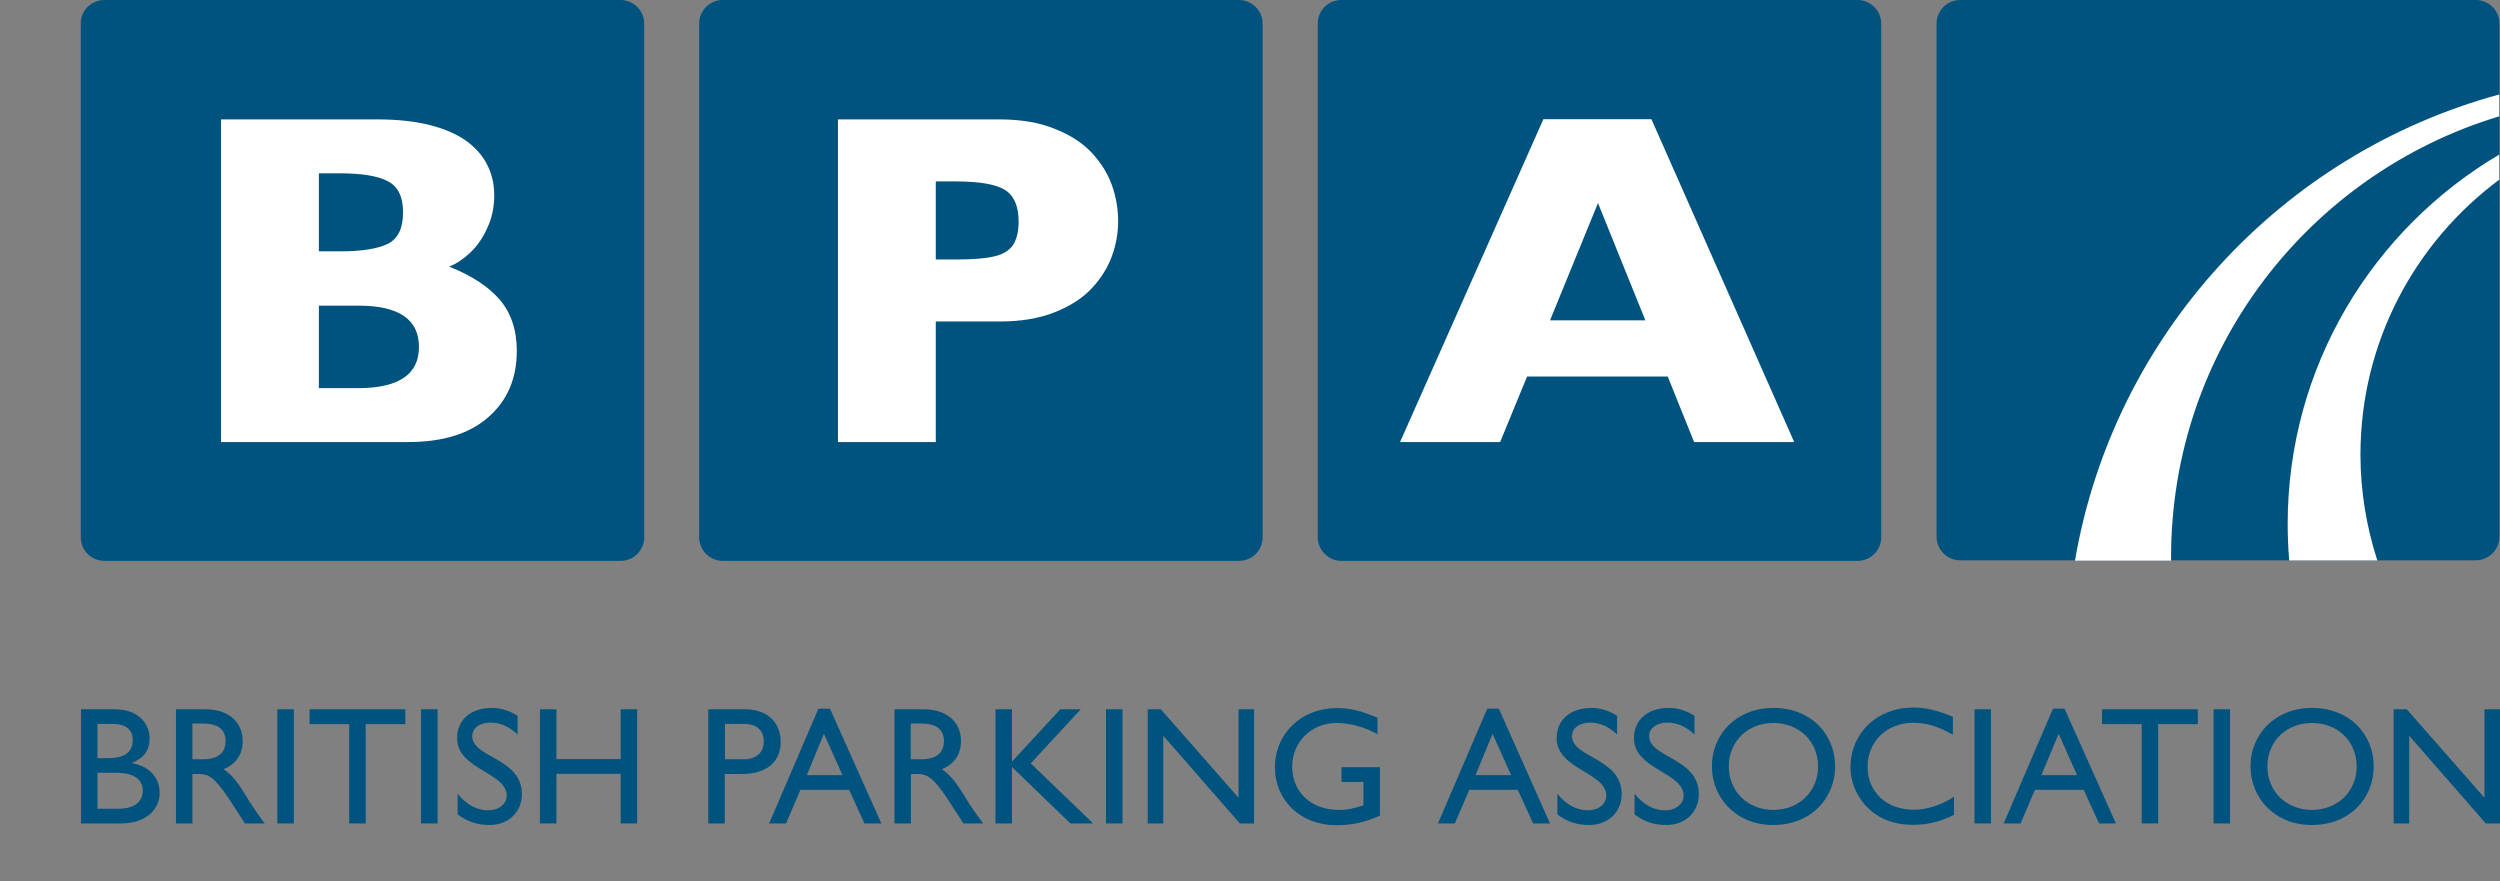 <svg width="156" height="55" viewBox="0 0 156 55" fill="none" xmlns="http://www.w3.org/2000/svg">
<rect x="0" y="0" width="156" height="55" fill="#808080" stroke="none"/>
<g clip-path="url(#clip0)">
<path d="M40.198 33.528C40.198 34.348 39.535 34.999 38.719 34.999H6.518C5.702 34.999 5.039 34.336 5.039 33.528V1.471C5.028 0.663 5.69 0 6.518 0H38.719C39.535 0 40.198 0.663 40.198 1.471V33.528Z" fill="#00537F"/>
<path d="M78.787 33.528C78.787 34.348 78.124 34.999 77.308 34.999H45.107C44.291 34.999 43.628 34.336 43.628 33.528V1.471C43.628 0.651 44.291 0 45.107 0H77.308C78.124 0 78.787 0.663 78.787 1.471V33.528Z" fill="#00537F"/>
<path d="M117.387 33.528C117.387 34.348 116.725 34.999 115.909 34.999H83.708C82.892 34.999 82.229 34.336 82.229 33.528V1.471C82.217 0.663 82.88 0 83.708 0H115.909C116.725 0 117.387 0.663 117.387 1.471V33.528Z" fill="#00537F"/>
<path d="M32.248 21.894C32.248 23.618 31.657 25.004 30.462 26.041C29.279 27.078 27.611 27.584 25.47 27.584H13.793V7.451H23.553C24.819 7.451 25.919 7.571 26.854 7.812C27.788 8.053 28.545 8.391 29.125 8.813C29.693 9.235 30.131 9.729 30.414 10.308C30.698 10.875 30.84 11.502 30.84 12.189C30.84 12.924 30.698 13.611 30.402 14.238C30.119 14.865 29.752 15.384 29.326 15.781C28.9 16.179 28.462 16.469 28.025 16.637C29.397 17.18 30.45 17.855 31.172 18.687C31.881 19.507 32.248 20.58 32.248 21.894ZM25.15 13.25C25.15 12.273 24.831 11.622 24.18 11.297C23.541 10.971 22.536 10.814 21.175 10.814H19.898V15.685H21.211C22.595 15.685 23.6 15.516 24.227 15.203C24.843 14.877 25.15 14.238 25.15 13.25ZM26.144 21.653C26.144 19.929 24.89 19.073 22.382 19.073H19.898V24.221H22.382C24.89 24.209 26.144 23.353 26.144 21.653Z" fill="white"/>
<path d="M69.772 13.792C69.772 14.54 69.642 15.275 69.382 15.986C69.122 16.698 68.708 17.361 68.14 17.976C67.572 18.59 66.791 19.097 65.821 19.483C64.851 19.869 63.704 20.061 62.379 20.061H58.392V27.584H52.288V7.451H62.379C63.704 7.451 64.851 7.644 65.821 8.041C66.803 8.427 67.572 8.934 68.152 9.56C68.719 10.175 69.133 10.851 69.394 11.586C69.642 12.297 69.772 13.045 69.772 13.792ZM63.562 13.828C63.562 12.864 63.278 12.213 62.71 11.851C62.142 11.502 61.125 11.321 59.67 11.321H58.392V16.191H59.705C60.711 16.191 61.492 16.131 62.036 15.998C62.58 15.878 62.97 15.637 63.207 15.299C63.431 14.962 63.562 14.467 63.562 13.828Z" fill="white"/>
<path d="M111.958 27.584H105.711L104.067 23.497H95.289L93.609 27.584H87.363L96.307 7.439H103.05L111.958 27.584ZM102.671 19.989L99.714 12.671L96.721 19.989H102.671Z" fill="white"/>
<path d="M5.052 44.258H7.134C8.671 44.258 9.334 45.174 9.334 46.078C9.334 46.814 8.991 47.296 8.246 47.597V47.622C9.31 47.815 9.961 48.514 9.961 49.478C9.961 50.358 9.298 51.383 7.5 51.383H5.052V44.258ZM6.081 47.308H6.767C7.784 47.308 8.281 46.934 8.281 46.163C8.281 45.632 7.973 45.174 7.027 45.174H6.081V47.308ZM6.081 50.467H7.37C8.577 50.467 8.908 49.876 8.908 49.334C8.908 48.683 8.399 48.224 7.323 48.224H6.081V50.467Z" fill="#00537F"/>
<path d="M12.788 44.258C14.231 44.258 15.142 45.017 15.142 46.247C15.142 47.079 14.716 47.694 13.947 47.995C14.598 48.429 15 49.08 15.544 49.973C15.852 50.467 16.029 50.708 16.514 51.383H15.284L14.338 49.924C13.391 48.466 12.965 48.297 12.433 48.297H12.007V51.383H10.978V44.258H12.788V44.258ZM12.007 47.38H12.67C13.77 47.38 14.089 46.814 14.077 46.223C14.066 45.56 13.663 45.15 12.67 45.15H12.007V47.38Z" fill="#00537F"/>
<path d="M18.336 44.258H17.307V51.383H18.336V44.258Z" fill="#00537F"/>
<path d="M25.292 45.186H22.82V51.383H21.791V45.186H19.318V44.258H25.292V45.186Z" fill="#00537F"/>
<path d="M27.303 44.258H26.274V51.383H27.303V44.258Z" fill="#00537F"/>
<path d="M32.284 45.825C31.68 45.247 31.089 45.09 30.604 45.09C29.941 45.09 29.468 45.428 29.468 45.934C29.468 47.296 32.568 47.284 32.568 49.551C32.568 50.672 31.716 51.48 30.568 51.48C29.788 51.48 29.16 51.275 28.557 50.816V49.526C29.078 50.19 29.74 50.563 30.45 50.563C31.254 50.563 31.621 50.057 31.621 49.659C31.621 48.188 28.522 48.02 28.522 46.066C28.522 44.909 29.385 44.174 30.698 44.174C31.243 44.174 31.787 44.342 32.295 44.668V45.825H32.284Z" fill="#00537F"/>
<path d="M39.76 51.383H38.731V48.285H34.721V51.383H33.691V44.258H34.721V47.368H38.731V44.258H39.76V51.383Z" fill="#00537F"/>
<path d="M46.444 44.258C48.005 44.258 48.715 45.174 48.715 46.307C48.715 47.429 47.958 48.297 46.302 48.297H45.225V51.383H44.196V44.258H46.444V44.258ZM45.237 47.38H46.408C47.177 47.38 47.662 46.971 47.662 46.259C47.662 45.741 47.379 45.174 46.444 45.174H45.237V47.38Z" fill="#00537F"/>
<path d="M54.997 51.383H53.944L52.986 49.285H49.946L49.047 51.383H47.994L51.069 44.222H51.791L54.997 51.383ZM50.348 48.369H52.572L51.413 45.789L50.348 48.369Z" fill="#00537F"/>
<path d="M57.611 44.258C59.055 44.258 59.965 45.017 59.965 46.247C59.965 47.079 59.54 47.694 58.771 47.995C59.421 48.429 59.824 49.08 60.368 49.973C60.675 50.467 60.853 50.708 61.35 51.383H60.119L59.173 49.924C58.227 48.466 57.801 48.297 57.268 48.297H56.842V51.383H55.813V44.258H57.611V44.258ZM56.831 47.38H57.493C58.593 47.38 58.913 46.814 58.901 46.223C58.889 45.56 58.487 45.15 57.493 45.15H56.831V47.38Z" fill="#00537F"/>
<path d="M68.211 51.383H66.791L63.148 47.863V51.383H62.118V44.258H63.148V47.525L66.164 44.258H67.442L64.319 47.634L68.211 51.383Z" fill="#00537F"/>
<path d="M70.044 44.258H69.015V51.383H70.044V44.258Z" fill="#00537F"/>
<path d="M78.254 51.383H77.367L72.588 45.91V51.383H71.618V44.258H72.434L77.284 49.78V44.258H78.254V51.383Z" fill="#00537F"/>
<path d="M86.098 50.901C85.139 51.323 84.37 51.492 83.365 51.492C81.176 51.492 79.556 49.961 79.556 47.875C79.556 45.777 81.212 44.186 83.4 44.186C84.24 44.186 84.832 44.318 85.956 44.788V45.813C85.116 45.355 84.24 45.114 83.388 45.114C81.839 45.114 80.632 46.295 80.632 47.839C80.632 49.43 81.827 50.539 83.531 50.539C84.087 50.539 84.595 50.419 85.08 50.25V48.791H83.708V47.875H86.109V50.901H86.098Z" fill="#00537F"/>
<path d="M96.721 51.383H95.668L94.71 49.285H91.681L90.782 51.383H89.729L92.805 44.222H93.527L96.721 51.383ZM92.072 48.369H94.296L93.136 45.789L92.072 48.369Z" fill="#00537F"/>
<path d="M100.908 45.825C100.293 45.247 99.714 45.09 99.229 45.09C98.566 45.09 98.093 45.428 98.093 45.934C98.093 47.296 101.192 47.284 101.192 49.551C101.192 50.672 100.341 51.48 99.181 51.48C98.401 51.48 97.774 51.275 97.182 50.816V49.526C97.703 50.19 98.365 50.563 99.075 50.563C99.879 50.563 100.234 50.057 100.234 49.659C100.234 48.188 97.135 48.02 97.135 46.066C97.135 44.909 97.998 44.174 99.311 44.174C99.856 44.174 100.4 44.342 100.908 44.668V45.825Z" fill="#00537F"/>
<path d="M105.723 45.825C105.12 45.247 104.528 45.09 104.043 45.09C103.381 45.09 102.908 45.428 102.908 45.934C102.908 47.296 106.007 47.284 106.007 49.551C106.007 50.672 105.155 51.48 103.996 51.48C103.215 51.48 102.588 51.275 101.997 50.816V49.526C102.517 50.19 103.18 50.563 103.89 50.563C104.694 50.563 105.061 50.057 105.061 49.659C105.061 48.188 101.961 48.02 101.961 46.066C101.961 44.909 102.825 44.174 104.138 44.174C104.682 44.174 105.226 44.342 105.735 44.668V45.825H105.723Z" fill="#00537F"/>
<path d="M110.656 44.174C113.022 44.174 114.513 45.837 114.513 47.827C114.513 49.756 113.058 51.48 110.644 51.48C108.302 51.48 106.823 49.756 106.823 47.827C106.811 45.849 108.338 44.174 110.656 44.174ZM110.656 50.539C112.265 50.539 113.448 49.382 113.448 47.827C113.448 46.259 112.265 45.114 110.656 45.114C109.059 45.114 107.876 46.259 107.876 47.827C107.876 49.382 109.059 50.539 110.656 50.539Z" fill="#00537F"/>
<path d="M121.859 45.849C120.972 45.331 120.227 45.102 119.387 45.102C117.754 45.102 116.536 46.259 116.536 47.827C116.536 49.43 117.707 50.527 119.434 50.527C120.238 50.527 121.126 50.238 121.93 49.719V50.841C121.232 51.202 120.463 51.468 119.339 51.468C116.654 51.468 115.471 49.406 115.471 47.911C115.471 45.741 117.115 44.15 119.398 44.15C120.132 44.15 120.877 44.318 121.859 44.728V45.849Z" fill="#00537F"/>
<path d="M124.237 44.258H123.208V51.383H124.237V44.258Z" fill="#00537F"/>
<path d="M132.033 51.383H130.98L130.022 49.285H126.981L126.082 51.383H125.03L128.105 44.222H128.827L132.033 51.383ZM127.384 48.369H129.608L128.46 45.789L127.384 48.369Z" fill="#00537F"/>
<path d="M137.143 45.186H134.671V51.383H133.642V45.186H131.169V44.258H137.143V45.186Z" fill="#00537F"/>
<path d="M139.154 44.258H138.125V51.383H139.154V44.258Z" fill="#00537F"/>
<path d="M144.265 44.174C146.631 44.174 148.121 45.837 148.121 47.827C148.121 49.756 146.678 51.48 144.253 51.48C141.911 51.48 140.432 49.756 140.432 47.827C140.42 45.849 141.946 44.174 144.265 44.174ZM144.265 50.539C145.874 50.539 147.057 49.382 147.057 47.827C147.057 46.259 145.874 45.114 144.265 45.114C142.668 45.114 141.485 46.259 141.485 47.827C141.485 49.382 142.668 50.539 144.265 50.539Z" fill="#00537F"/>
<path d="M156 51.383H155.113L150.334 45.91V51.383H149.364V44.258H150.18L155.03 49.78V44.258H156V51.383Z" fill="#00537F"/>
<path d="M155.965 33.492C155.965 34.3 155.302 34.963 154.486 34.963H122.321C121.504 34.963 120.842 34.3 120.842 33.492V1.471C120.842 0.663 121.504 0 122.321 0H154.486C155.302 0 155.965 0.663 155.965 1.471V33.492Z" fill="#00537F"/>
<path d="M129.478 34.987H135.475C135.475 34.914 135.475 34.83 135.475 34.758C135.475 21.785 144.099 10.838 155.953 7.258V5.895C142.337 9.597 131.879 20.929 129.478 34.987ZM142.751 32.696C142.751 33.468 142.786 34.227 142.845 34.975H148.346C147.672 32.889 147.293 30.671 147.293 28.368C147.293 21.339 150.7 15.118 155.953 11.212V9.645C148.05 14.311 142.751 22.883 142.751 32.696Z" fill="white"/>
</g>
<defs>
<clipPath id="clip0">
<rect width="156" height="55" fill="white"/>
</clipPath>
</defs>
</svg>
